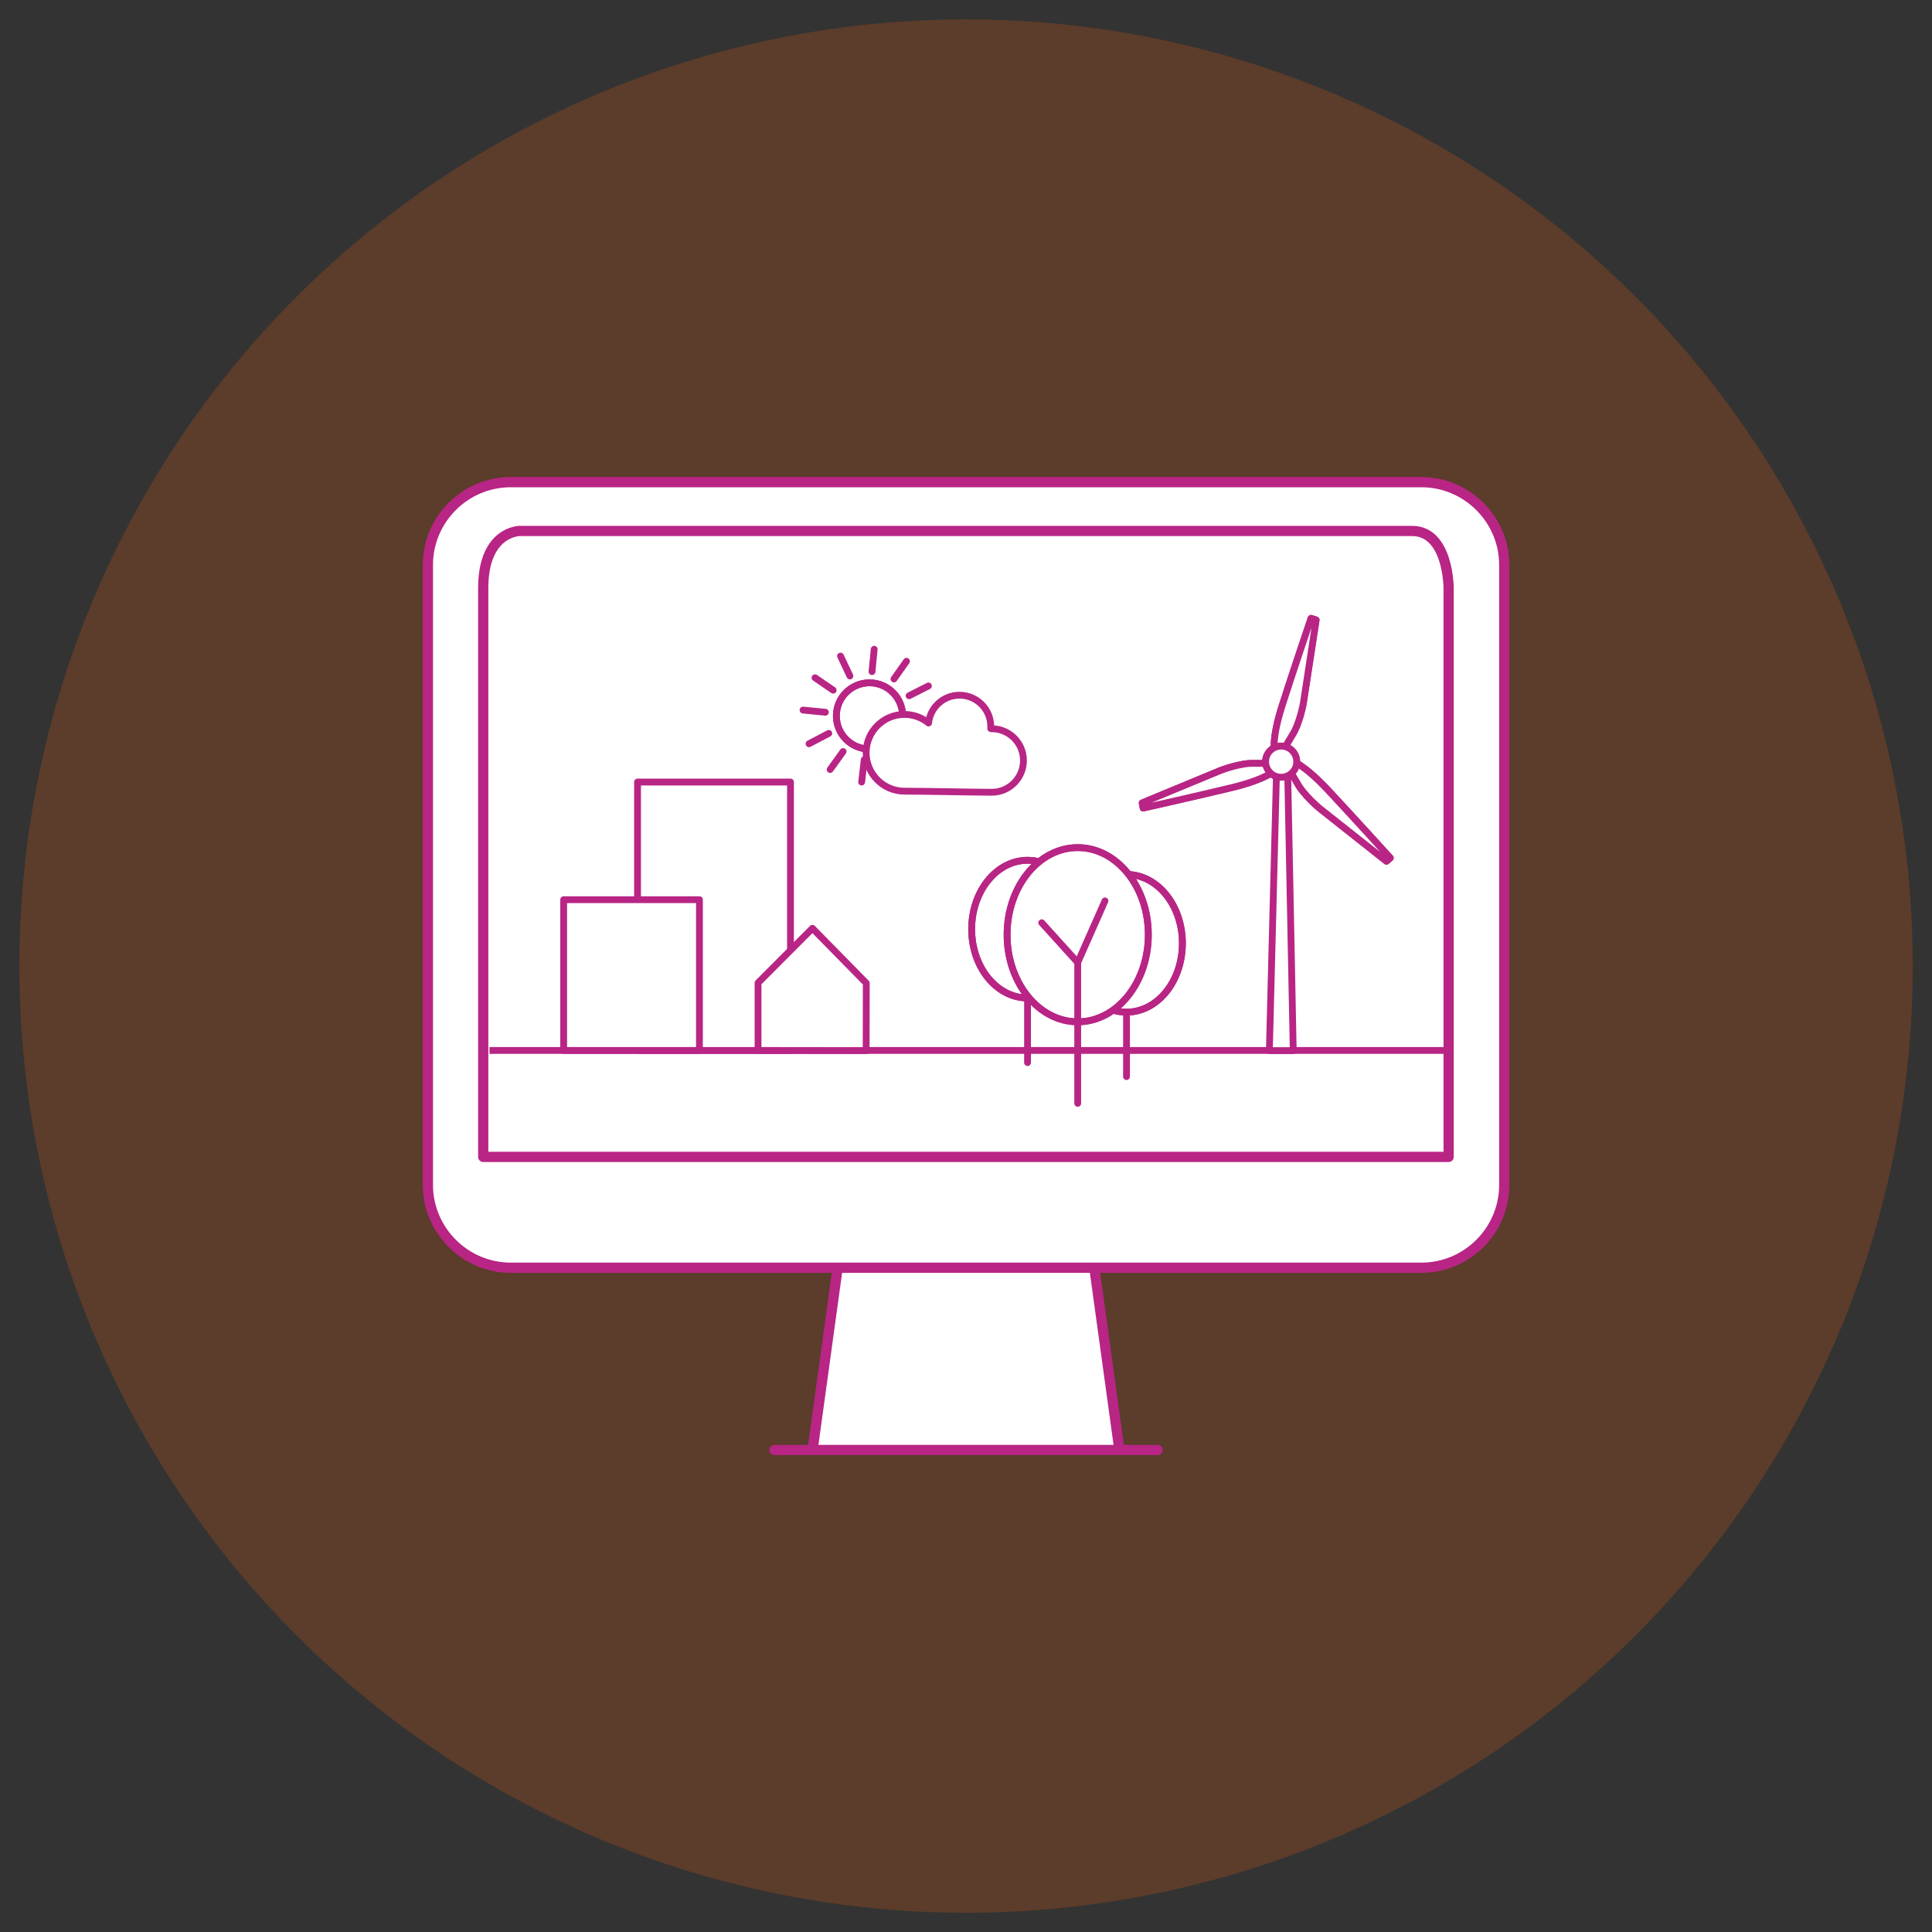 <?xml version="1.0" encoding="UTF-8"?>
<svg xmlns="http://www.w3.org/2000/svg" viewBox="0 0 141.73 141.73">
  <rect x="0" y="0" width="141.73" height="141.73" fill="#333333" stroke="none"/>
  <defs>
    <style>
      .cls-1 {
        fill: #ea5b0c;
      }

      .cls-2 {
        stroke-miterlimit: 10;
      }

      .cls-2, .cls-3, .cls-4 {
        stroke-width: .5px;
      }

      .cls-2, .cls-3, .cls-4, .cls-5 {
        stroke: #b82585;
      }

      .cls-2, .cls-3, .cls-5 {
        fill: #fff;
      }

      .cls-3, .cls-4, .cls-5 {
        stroke-linecap: round;
        stroke-linejoin: round;
      }

      .cls-4 {
        fill: none;
      }

      .cls-6 {
        opacity: .23;
      }

      .cls-5 {
        stroke-width: .75px;
      }
    </style>
  </defs>
  <g id="_Hintergrund" data-name=" Hintergrund" class="cls-6">
    <circle class="cls-1" cx="70.87" cy="70.87" r="69.45"/>
  </g>
  <g id="Ebene_1" data-name="Ebene 1">
    <g>
      <g>
        <path class="cls-5" d="m56.81,106.37h28.11m-2.8,0l-1.84-13.37h-18.83l-1.84,13.37m44.65-13.37H37.47c-3.34,0-6.08-2.73-6.08-6.07v-45.49c0-3.34,2.73-6.07,6.08-6.07h66.8c3.34,0,6.08,2.73,6.08,6.07v45.49c0,3.34-2.73,6.07-6.08,6.07Z"/>
        <path class="cls-5" d="m35.45,84.87h70.82v-41.73s0-4.19-2.68-4.19H38.13s-2.68,0-2.68,4.19v41.73Z"/>
      </g>
      <g>
        <g>
          <path class="cls-2" d="m66.21,52.52c0,1.34-1.09,2.43-2.43,2.43s-2.43-1.09-2.43-2.43,1.09-2.43,2.43-2.43,2.43,1.09,2.43,2.43"/>
          <circle class="cls-4" cx="63.79" cy="52.52" r="2.43"/>
          <line class="cls-4" x1="66.5" y1="48.51" x2="65.58" y2="49.81"/>
          <line class="cls-4" x1="64.13" y1="47.63" x2="63.97" y2="49.27"/>
          <line class="cls-4" x1="61.66" y1="48.13" x2="62.35" y2="49.59"/>
          <line class="cls-4" x1="59.79" y1="49.72" x2="61.12" y2="50.63"/>
          <line class="cls-4" x1="58.91" y1="52.09" x2="60.55" y2="52.25"/>
          <line class="cls-4" x1="59.35" y1="54.56" x2="60.8" y2="53.8"/>
          <line class="cls-4" x1="60.9" y1="56.45" x2="61.85" y2="55.13"/>
          <line class="cls-4" x1="63.21" y1="57.37" x2="63.4" y2="55.73"/>
          <line class="cls-4" x1="65.04" y1="55.47" x2="65.68" y2="56.99"/>
          <line class="cls-4" x1="66.34" y1="54.46" x2="67.67" y2="55.44"/>
          <line class="cls-4" x1="67" y1="52.85" x2="68.62" y2="53.07"/>
          <line class="cls-4" x1="66.69" y1="51.04" x2="68.11" y2="50.32"/>
        </g>
        <path class="cls-3" d="m72.76,53.45s-.05,0-.08,0c0-.05,0-.11,0-.16,0-1.26-1.02-2.29-2.29-2.29-1.18,0-2.15.89-2.27,2.04-.48-.39-1.1-.63-1.77-.63-1.55,0-2.81,1.26-2.81,2.81s1.26,2.82,2.81,2.82,5.11.08,6.4.08,2.33-1.04,2.33-2.33-1.04-2.33-2.33-2.33Z"/>
        <polyline class="cls-2" points="35.91 77.06 70.36 77.06 105.9 77.06"/>
        <g>
          <line class="cls-4" x1="82.64" y1="70.81" x2="82.64" y2="78.98"/>
          <path class="cls-2" d="m79.48,68.16c0,2.79-1.83,5.05-4.1,5.05s-4.1-2.26-4.1-5.05,1.83-5.05,4.1-5.05,4.1,2.26,4.1,5.05"/>
          <ellipse class="cls-4" cx="75.38" cy="68.16" rx="4.1" ry="5.05"/>
          <line class="cls-4" x1="75.38" y1="69.78" x2="75.38" y2="77.95"/>
          <path class="cls-2" d="m86.74,69.2c0,2.79-1.83,5.05-4.1,5.05s-4.1-2.26-4.1-5.05,1.83-5.05,4.1-5.05,4.1,2.26,4.1,5.05"/>
          <ellipse class="cls-4" cx="82.64" cy="69.2" rx="4.1" ry="5.05"/>
          <path class="cls-2" d="m84.24,68.57c0,3.53-2.32,6.39-5.18,6.39s-5.18-2.86-5.18-6.39,2.32-6.39,5.18-6.39,5.18,2.86,5.18,6.39"/>
          <ellipse class="cls-4" cx="79.06" cy="68.57" rx="5.18" ry="6.39"/>
          <polyline class="cls-4" points="76.42 67.69 79.06 70.61 79.06 80.94"/>
          <line class="cls-4" x1="81.06" y1="66.09" x2="79.06" y2="70.61"/>
        </g>
        <rect class="cls-3" x="46.77" y="57.37" width="11.22" height="19.69"/>
        <rect class="cls-3" x="41.35" y="66" width="9.96" height="11.06"/>
        <polygon class="cls-3" points="63.54 77.07 55.61 77.06 55.61 72.1 59.6 68.1 63.55 72.12 63.54 77.07"/>
      </g>
      <g>
        <polygon class="cls-3" points="93.12 77.07 94.87 77.07 94.45 55.98 93.64 56.77 93.12 77.07"/>
        <path class="cls-3" d="m94.7,55.76s.95.31,2.7,2.18c1.75,1.87,4.59,5,4.59,5l-.28.24-4.89-3.87s-1.19-.98-1.67-1.89l-.63-1.07.18-.59Z"/>
        <path class="cls-3" d="m94.7,55.76s.95.31,2.7,2.18c1.75,1.87,4.59,5,4.59,5l-.28.24-4.89-3.87s-1.19-.98-1.67-1.89l-.63-1.07.18-.59Z"/>
        <path class="cls-3" d="m93.49,55.19s-.22-.97.56-3.4c.77-2.43,2.13-6.43,2.13-6.43l.37.12-.94,6.12s-.27,1.51-.84,2.37l-.64,1.07-.63.14Z"/>
        <path class="cls-3" d="m93.49,55.19s-.22-.97.56-3.4c.77-2.43,2.13-6.43,2.13-6.43l.37.12-.94,6.12s-.27,1.51-.84,2.37l-.64,1.07-.63.14Z"/>
        <path class="cls-3" d="m93.64,56.46s-.74.7-3.21,1.3c-2.47.6-6.57,1.52-6.57,1.52l-.07-.38,5.75-2.38s1.44-.56,2.45-.52h1.23s.42.46.42.46Z"/>
        <path class="cls-3" d="m93.64,56.46s-.74.7-3.21,1.3c-2.47.6-6.57,1.52-6.57,1.52l-.07-.38,5.75-2.38s1.44-.56,2.45-.52h1.23s.42.46.42.46Z"/>
        <path class="cls-3" d="m94.73,56.74c-.48.41-1.2.36-1.61-.12-.41-.48-.36-1.2.12-1.61.48-.41,1.2-.36,1.61.12.41.48.36,1.2-.12,1.61"/>
        <path class="cls-3" d="m94.73,56.74c-.48.41-1.2.36-1.61-.12-.41-.48-.36-1.2.12-1.61.48-.41,1.2-.36,1.61.12.41.48.36,1.2-.12,1.61Z"/>
      </g>
    </g>
  </g>
</svg>